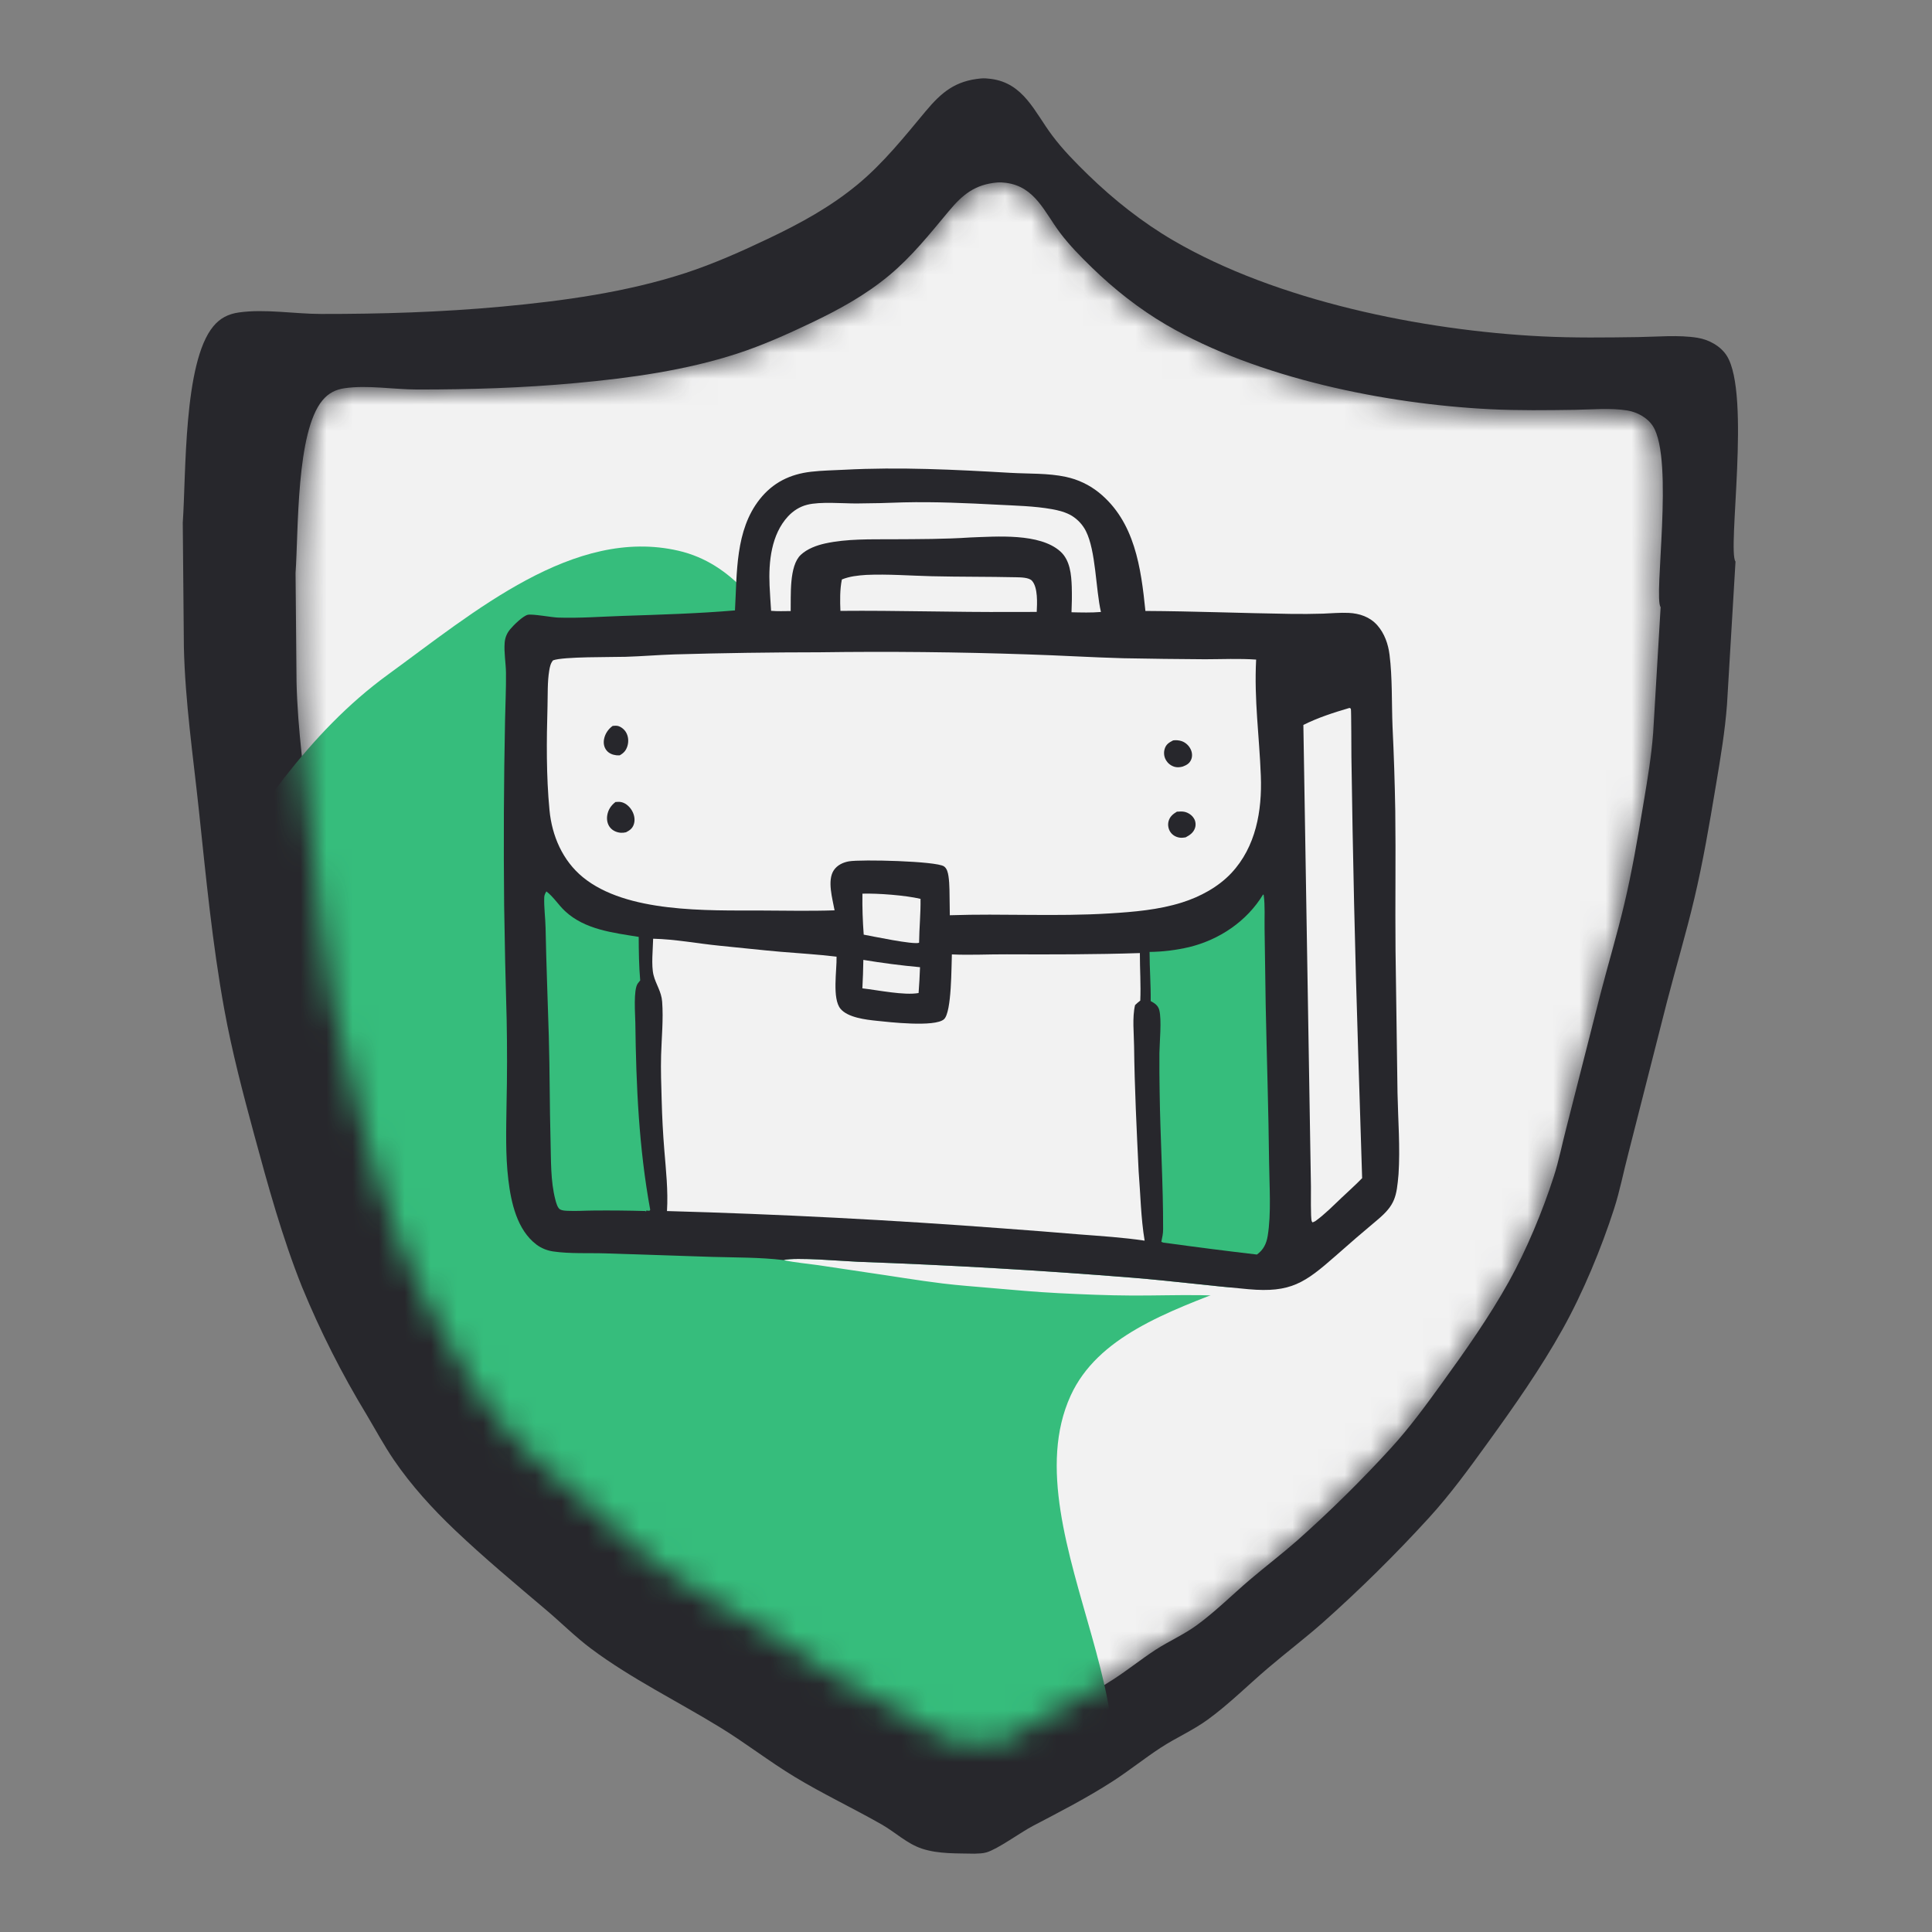 <svg width="74" height="74" viewBox="0 0 74 74" fill="none" xmlns="http://www.w3.org/2000/svg">
<rect x="0" y="0" width="74" height="74" fill="#808080" stroke="none"/>
<path d="M37.954 3.021C37.833 3.005 37.702 2.994 37.58 3.004C36.594 3.093 36.067 3.527 35.452 4.264C34.641 5.238 33.841 6.241 32.861 7.055C31.811 7.926 30.665 8.55 29.44 9.134C28.422 9.62 27.327 10.107 26.256 10.457C24.001 11.193 21.575 11.526 19.22 11.744C16.909 11.957 14.613 12.028 12.293 12.025C11.272 12.024 10.152 11.825 9.147 11.968C8.743 12.026 8.432 12.184 8.171 12.498C7.021 13.883 7.131 18.154 7 20.023L7.043 24.784C7.091 26.882 7.397 28.953 7.618 31.036C7.889 33.586 8.13 36.128 8.589 38.653C8.884 40.274 9.304 41.869 9.735 43.458C10.264 45.411 10.813 47.405 11.566 49.287C11.914 50.134 12.295 50.967 12.708 51.784C13.121 52.602 13.566 53.402 14.041 54.185C14.384 54.762 14.706 55.36 15.083 55.914C15.747 56.89 16.571 57.795 17.426 58.607C18.557 59.682 19.741 60.666 20.928 61.673C21.502 62.159 22.041 62.7 22.643 63.15C24.179 64.299 25.973 65.173 27.611 66.181C28.574 66.774 29.467 67.47 30.436 68.057C31.521 68.714 32.671 69.255 33.772 69.882C34.293 70.179 34.738 70.618 35.317 70.809C35.952 71.018 36.669 70.984 37.33 71C37.476 70.993 37.643 70.993 37.783 70.951C38.228 70.82 39.085 70.186 39.562 69.937C40.61 69.388 41.626 68.868 42.624 68.224C43.25 67.82 43.832 67.35 44.455 66.943C45.044 66.558 45.685 66.282 46.258 65.866C47.078 65.271 47.811 64.533 48.584 63.877C49.264 63.299 49.973 62.758 50.644 62.169C52.078 60.894 53.442 59.548 54.736 58.131C55.554 57.233 56.249 56.277 56.958 55.297C57.979 53.888 59.005 52.428 59.853 50.907C60.631 49.513 61.334 47.818 61.824 46.297C62.047 45.602 62.186 44.876 62.372 44.17L63.851 38.363C64.192 37.049 64.581 35.751 64.894 34.428C65.229 33.014 65.473 31.579 65.712 30.146L65.736 30.004C65.904 28.999 66.071 28.005 66.148 26.987L66.474 21.51C66.155 21.084 67.067 15.102 66.141 13.628C65.906 13.254 65.455 13.01 65.024 12.939C64.3 12.82 63.482 12.9 62.747 12.911C61.512 12.929 60.291 12.945 59.056 12.884C54.49 12.657 48.91 11.529 44.933 9.206C43.759 8.519 42.658 7.65 41.684 6.702C41.195 6.226 40.713 5.738 40.303 5.191C39.63 4.297 39.214 3.184 37.954 3.021Z" fill="#27272C"/>
<mask id="mask0_7255_66008" style="mask-type:alpha" maskUnits="userSpaceOnUse" x="11" y="6" width="53" height="61">
<path d="M38.533 7.003C38.427 6.989 38.311 6.979 38.204 6.988C37.338 7.066 36.874 7.448 36.334 8.096C35.62 8.952 34.917 9.834 34.056 10.549C33.133 11.315 32.125 11.864 31.048 12.377C30.154 12.804 29.191 13.233 28.249 13.54C26.267 14.187 24.134 14.48 22.064 14.671C20.032 14.859 18.014 14.921 15.973 14.919C15.076 14.918 14.092 14.743 13.208 14.868C12.852 14.919 12.579 15.059 12.35 15.335C11.339 16.552 11.435 20.307 11.32 21.95L11.358 26.136C11.401 27.98 11.669 29.8 11.864 31.632C12.102 33.873 12.314 36.109 12.717 38.328C12.976 39.753 13.346 41.156 13.725 42.553C14.19 44.27 14.672 46.023 15.334 47.677C15.64 48.422 15.975 49.154 16.339 49.873C16.702 50.591 17.093 51.295 17.511 51.983C17.812 52.49 18.095 53.016 18.426 53.503C19.01 54.361 19.735 55.157 20.486 55.871C21.48 56.815 22.521 57.681 23.565 58.566C24.07 58.993 24.544 59.469 25.072 59.864C26.423 60.875 28 61.643 29.44 62.529C30.286 63.05 31.072 63.662 31.924 64.178C32.878 64.756 33.888 65.232 34.856 65.783C35.315 66.044 35.706 66.43 36.215 66.598C36.773 66.782 37.404 66.752 37.984 66.766C38.113 66.759 38.259 66.759 38.383 66.722C38.774 66.607 39.527 66.05 39.947 65.831C40.868 65.348 41.761 64.892 42.639 64.325C43.189 63.97 43.701 63.557 44.248 63.199C44.766 62.861 45.33 62.618 45.834 62.252C46.554 61.729 47.199 61.08 47.878 60.503C48.476 59.995 49.099 59.52 49.689 59.002C50.95 57.881 52.149 56.698 53.287 55.452C54.006 54.662 54.617 53.822 55.241 52.96C56.138 51.722 57.04 50.439 57.786 49.102C58.469 47.876 59.088 46.386 59.518 45.048C59.714 44.437 59.837 43.799 60 43.178L61.3 38.073C61.6 36.918 61.942 35.777 62.217 34.614C62.512 33.371 62.726 32.109 62.936 30.85L62.957 30.725C63.105 29.841 63.252 28.968 63.32 28.072L63.606 23.257C63.326 22.883 64.128 17.624 63.314 16.328C63.107 15.999 62.711 15.784 62.331 15.722C61.695 15.617 60.976 15.688 60.329 15.697C59.243 15.713 58.17 15.727 57.084 15.674C53.071 15.474 48.165 14.483 44.669 12.44C43.636 11.837 42.668 11.072 41.813 10.239C41.383 9.82 40.959 9.391 40.598 8.911C40.007 8.124 39.641 7.147 38.533 7.003Z" fill="#F2F2F2"/>
</mask>
<g mask="url(#mask0_7255_66008)">
<path d="M38.533 7.003C38.427 6.989 38.311 6.979 38.204 6.988C37.338 7.066 36.874 7.448 36.334 8.096C35.62 8.952 34.917 9.834 34.056 10.549C33.133 11.315 32.125 11.864 31.048 12.377C30.154 12.804 29.191 13.233 28.249 13.54C26.267 14.187 24.134 14.48 22.064 14.671C20.032 14.859 18.014 14.921 15.973 14.919C15.076 14.918 14.092 14.743 13.208 14.868C12.852 14.919 12.579 15.059 12.35 15.335C11.339 16.552 11.435 20.307 11.32 21.95L11.358 26.136C11.401 27.98 11.669 29.8 11.864 31.632C12.102 33.873 12.314 36.109 12.717 38.328C12.976 39.753 13.346 41.156 13.725 42.553C14.19 44.27 14.672 46.023 15.334 47.677C15.64 48.422 15.975 49.154 16.339 49.873C16.702 50.591 17.093 51.295 17.511 51.983C17.812 52.49 18.095 53.016 18.426 53.503C19.01 54.361 19.735 55.157 20.486 55.871C21.48 56.815 22.521 57.681 23.565 58.566C24.07 58.993 24.544 59.469 25.072 59.864C26.423 60.875 28 61.643 29.44 62.529C30.286 63.05 31.072 63.662 31.924 64.178C32.878 64.756 33.888 65.232 34.856 65.783C35.315 66.044 35.706 66.43 36.215 66.598C36.773 66.782 37.404 66.752 37.984 66.766C38.113 66.759 38.259 66.759 38.383 66.722C38.774 66.607 39.527 66.05 39.947 65.831C40.868 65.348 41.761 64.892 42.639 64.325C43.189 63.97 43.701 63.557 44.248 63.199C44.766 62.861 45.33 62.618 45.834 62.252C46.554 61.729 47.199 61.08 47.878 60.503C48.476 59.995 49.099 59.52 49.689 59.002C50.95 57.881 52.149 56.698 53.287 55.452C54.006 54.662 54.617 53.822 55.241 52.96C56.138 51.722 57.04 50.439 57.786 49.102C58.469 47.876 59.088 46.386 59.518 45.048C59.714 44.437 59.837 43.799 60 43.178L61.3 38.073C61.6 36.918 61.942 35.777 62.217 34.614C62.512 33.371 62.726 32.109 62.936 30.85L62.957 30.725C63.105 29.841 63.252 28.968 63.32 28.072L63.606 23.257C63.326 22.883 64.128 17.624 63.314 16.328C63.107 15.999 62.711 15.784 62.331 15.722C61.695 15.617 60.976 15.688 60.329 15.697C59.243 15.713 58.17 15.727 57.084 15.674C53.071 15.474 48.165 14.483 44.669 12.44C43.636 11.837 42.668 11.072 41.813 10.239C41.383 9.82 40.959 9.391 40.598 8.911C40.007 8.124 39.641 7.147 38.533 7.003Z" fill="#F2F2F2"/>
<path fill-rule="evenodd" clip-rule="evenodd" d="M25.988 21.095C30.164 22.062 30.771 28.217 34.462 30.375C38.091 32.496 43.276 30.541 46.578 33.133C50.16 35.944 54.145 40.52 52.949 44.884C51.64 49.659 43.068 48.947 41.008 53.456C38.561 58.81 45.586 66.911 41.115 70.782C37.097 74.26 31.262 67.288 25.988 66.457C21.776 65.793 17.027 68.653 13.411 66.418C9.787 64.178 9.778 59.007 7.843 55.24C6.027 51.704 2.384 48.849 2.352 44.884C2.319 40.916 5.485 37.758 7.671 34.43C9.755 31.258 11.782 28.079 14.863 25.836C18.171 23.428 21.988 20.169 25.988 21.095Z" fill="#36BD7C"/>
</g>
<path d="M53.574 44.976L53.596 45.07C53.713 45.13 53.939 45.088 54.072 45.078C54.677 45.036 55.896 44.859 56.138 45.6C56.148 45.63 56.157 45.661 56.166 45.692C56.142 45.811 56.125 45.945 56.066 46.053C55.651 46.819 53.951 48.149 53.202 48.658C52.677 49.015 52.086 49.311 51.462 49.443C50.524 49.641 49.509 49.735 48.55 49.718C47.695 49.704 46.841 49.619 45.985 49.608C45.108 49.596 44.23 49.626 43.353 49.622C42.42 49.618 41.481 49.578 40.55 49.531C39.679 49.487 38.812 49.408 37.944 49.332C37.328 49.278 36.713 49.234 36.099 49.159C35.135 49.041 34.176 48.877 33.214 48.739L31.32 48.456C30.898 48.397 30.462 48.36 30.046 48.272C30.036 48.27 30.026 48.267 30.016 48.264C30.486 48.145 32.284 48.305 32.882 48.33C36.388 48.455 39.891 48.658 43.388 48.94C44.871 49.061 46.349 49.249 47.83 49.38C49.449 49.524 49.989 49.133 51.155 48.111C51.687 47.639 52.225 47.175 52.77 46.719C53.45 46.15 53.498 45.831 53.574 44.976Z" fill="#F2F2F2"/>
<path d="M28.151 23.38C28.233 21.95 28.157 20.313 29.098 19.124C29.606 18.48 30.267 18.159 31.072 18.068C31.487 18.02 31.908 18.015 32.325 17.993C34.457 17.88 36.576 17.988 38.706 18.111C39.399 18.151 40.146 18.118 40.824 18.265C40.882 18.277 40.939 18.291 40.996 18.307C41.053 18.322 41.109 18.339 41.165 18.358C41.221 18.377 41.276 18.398 41.331 18.42C41.385 18.442 41.439 18.465 41.492 18.491C41.546 18.516 41.598 18.543 41.65 18.571C41.701 18.599 41.752 18.629 41.802 18.66C41.852 18.692 41.901 18.724 41.949 18.759C41.997 18.793 42.044 18.828 42.09 18.865C43.469 19.981 43.703 21.752 43.872 23.401C45.735 23.41 47.594 23.487 49.457 23.514C49.862 23.52 50.268 23.516 50.674 23.504C50.999 23.491 51.329 23.461 51.653 23.475C52.071 23.494 52.469 23.627 52.754 23.949C53.03 24.262 53.17 24.666 53.222 25.074C53.333 25.943 53.302 26.944 53.337 27.831C53.389 28.905 53.424 29.98 53.442 31.055C53.465 32.84 53.435 34.626 53.452 36.41L53.528 41.87C53.549 42.897 53.633 43.952 53.567 44.975C53.491 45.831 53.443 46.15 52.764 46.719C52.218 47.175 51.68 47.639 51.148 48.111C49.983 49.133 49.442 49.524 47.823 49.38C46.342 49.249 44.864 49.061 43.381 48.94C39.884 48.658 36.381 48.455 32.874 48.33C32.277 48.305 30.479 48.145 30.009 48.264C29.113 48.156 28.187 48.168 27.285 48.142L23.216 48.008C22.561 47.986 21.829 48.028 21.186 47.933C20.96 47.9 20.735 47.811 20.551 47.673C19.804 47.112 19.576 46.063 19.471 45.191C19.355 44.227 19.389 43.249 19.402 42.28C19.426 41.203 19.427 40.125 19.406 39.048C19.363 37.593 19.331 36.137 19.31 34.682C19.285 32.312 19.296 29.943 19.345 27.574C19.356 26.974 19.388 26.366 19.38 25.766C19.375 25.386 19.299 24.993 19.33 24.614C19.346 24.42 19.415 24.254 19.539 24.104C19.667 23.949 20.021 23.599 20.21 23.549C20.378 23.505 21.134 23.647 21.374 23.655C22.201 23.683 23.039 23.617 23.866 23.59C25.296 23.542 26.726 23.501 28.151 23.38Z" fill="#27272C"/>
<path d="M33.068 36.766C33.784 36.885 34.516 36.98 35.239 37.046C35.227 37.376 35.209 37.706 35.184 38.035C34.636 38.135 33.615 37.922 33.031 37.856C33.05 37.492 33.063 37.129 33.068 36.766Z" fill="#F2F2F2"/>
<path d="M33.033 34.229C33.634 34.212 34.679 34.292 35.258 34.428C35.268 34.985 35.209 35.55 35.203 36.11C34.987 36.193 33.388 35.854 33.082 35.799C33.043 35.273 33.025 34.756 33.033 34.229Z" fill="#F2F2F2"/>
<path d="M33.18 22.02C34.008 21.983 34.86 22.051 35.69 22.071C36.765 22.097 37.842 22.086 38.917 22.11C39.086 22.114 39.411 22.115 39.527 22.244C39.76 22.503 39.724 23.114 39.709 23.438L38.747 23.439C36.561 23.453 34.377 23.378 32.19 23.398C32.174 23.015 32.167 22.571 32.246 22.195C32.546 22.073 32.859 22.042 33.18 22.02Z" fill="#F2F2F2"/>
<path d="M34.608 19.242C35.815 19.214 37.019 19.269 38.224 19.332C38.905 19.368 39.618 19.382 40.29 19.502C40.55 19.548 40.829 19.62 41.057 19.758C41.085 19.776 41.113 19.794 41.14 19.814C41.167 19.834 41.194 19.854 41.219 19.875C41.245 19.896 41.27 19.919 41.294 19.942C41.318 19.965 41.342 19.988 41.364 20.013C41.387 20.038 41.409 20.063 41.43 20.089C41.45 20.115 41.471 20.142 41.489 20.169C41.509 20.197 41.527 20.225 41.544 20.253C41.561 20.282 41.577 20.311 41.592 20.341C41.976 21.101 41.966 22.55 42.168 23.44C41.794 23.471 41.416 23.46 41.041 23.451C41.056 23.128 41.06 22.805 41.051 22.482C41.035 22.011 40.989 21.458 40.614 21.122C39.823 20.412 38.174 20.55 37.167 20.586C36.182 20.652 35.176 20.65 34.189 20.655C33.344 20.659 32.437 20.634 31.608 20.815C31.282 20.887 30.923 21.018 30.675 21.249C30.216 21.675 30.299 22.825 30.285 23.405C30.035 23.407 29.783 23.417 29.535 23.396C29.512 23.073 29.493 22.75 29.476 22.426C29.436 21.522 29.539 20.473 30.185 19.777C30.383 19.564 30.631 19.406 30.914 19.334C31.413 19.206 32.274 19.285 32.807 19.284C33.408 19.28 34.008 19.266 34.608 19.242Z" fill="#F2F2F2"/>
<path d="M51.683 27.117L51.711 27.121C51.721 27.132 51.735 27.14 51.742 27.154C51.758 27.186 51.76 28.83 51.762 28.987C51.814 32.747 51.9 36.507 52.02 40.266L52.173 45.126C51.925 45.382 51.655 45.621 51.396 45.867C51.069 46.176 50.747 46.507 50.382 46.771C50.347 46.791 50.311 46.805 50.274 46.821C50.264 46.807 50.251 46.795 50.244 46.779C50.193 46.67 50.217 45.661 50.212 45.443L49.922 27.767C50.485 27.485 51.081 27.294 51.683 27.117Z" fill="#F2F2F2"/>
<path d="M20.927 34.143C21.192 34.34 21.396 34.67 21.642 34.898C22.404 35.608 23.48 35.725 24.464 35.885C24.466 36.437 24.473 37.001 24.521 37.551C24.51 37.565 24.5 37.58 24.488 37.594C24.468 37.619 24.447 37.642 24.428 37.669C24.254 37.914 24.331 38.849 24.335 39.177C24.365 41.586 24.47 43.965 24.905 46.34L24.874 46.377L24.753 46.367L24.744 46.418L24.73 46.385C24.069 46.367 23.408 46.36 22.747 46.366C22.411 46.368 22.068 46.393 21.733 46.377C21.645 46.373 21.539 46.368 21.459 46.327C21.354 46.274 21.299 46.059 21.271 45.95C21.083 45.225 21.108 44.433 21.087 43.689C21.051 42.35 21.059 41.012 21.02 39.673C20.979 38.298 20.924 36.925 20.897 35.55C20.89 35.158 20.831 34.752 20.846 34.364C20.849 34.28 20.886 34.214 20.927 34.143Z" fill="#36BD7C"/>
<path d="M48.382 34.258L48.403 34.283C48.459 34.697 48.429 35.152 48.436 35.571L48.479 38.506C48.52 40.506 48.587 42.506 48.609 44.505C48.618 45.39 48.698 46.48 48.555 47.343C48.505 47.642 48.39 47.873 48.143 48.052C46.964 47.914 45.787 47.764 44.611 47.601C44.559 47.599 44.528 47.587 44.482 47.565C44.516 47.401 44.55 47.252 44.55 47.083C44.555 45.352 44.44 43.575 44.417 41.834C44.407 41.334 44.405 40.836 44.408 40.336C44.414 39.927 44.5 39.055 44.403 38.687C44.355 38.507 44.229 38.429 44.074 38.343C44.082 37.717 44.03 37.089 44.031 36.461C44.287 36.458 44.541 36.441 44.795 36.41C45.048 36.379 45.3 36.334 45.548 36.276C46.711 35.992 47.758 35.286 48.382 34.258Z" fill="#36BD7C"/>
<path d="M25.017 35.955C25.871 35.974 26.728 36.142 27.578 36.225C28.355 36.3 29.132 36.389 29.909 36.456C30.619 36.517 31.335 36.555 32.042 36.644C32.057 37.158 31.866 38.249 32.195 38.641C32.475 38.976 33.166 39.056 33.568 39.098C34.032 39.147 35.806 39.352 36.156 39.04C36.458 38.771 36.438 36.987 36.459 36.556C37.159 36.589 37.861 36.549 38.562 36.553C40.265 36.56 41.957 36.56 43.66 36.505C43.658 37.11 43.702 37.722 43.675 38.325C43.603 38.377 43.539 38.438 43.475 38.498C43.363 38.981 43.433 39.578 43.438 40.075C43.457 41.672 43.536 43.261 43.612 44.855C43.684 45.743 43.696 46.641 43.842 47.52C43.017 47.397 42.181 47.345 41.35 47.281C40.383 47.2 39.416 47.124 38.448 47.053C34.153 46.728 29.853 46.506 25.547 46.386C25.595 45.599 25.507 44.822 25.444 44.039C25.393 43.411 25.36 42.783 25.344 42.153C25.328 41.571 25.305 40.985 25.322 40.403C25.342 39.733 25.412 39.037 25.362 38.368C25.333 37.971 25.122 37.708 25.031 37.344C24.94 36.977 25.009 36.344 25.017 35.955Z" fill="#F2F2F2"/>
<path d="M31.379 24.984C34.042 24.947 36.705 24.974 39.367 25.065C40.586 25.102 41.804 25.179 43.023 25.212C44.067 25.232 45.11 25.245 46.154 25.251C46.807 25.25 47.461 25.218 48.113 25.264C48.032 26.814 48.236 28.194 48.293 29.723C48.343 31.055 48.104 32.437 47.163 33.441C46.662 33.976 45.962 34.351 45.268 34.569C44.369 34.851 43.433 34.928 42.498 34.986C40.457 35.113 38.421 34.986 36.38 35.056L36.374 34.588C36.365 34.248 36.379 33.889 36.328 33.553C36.308 33.424 36.271 33.26 36.155 33.183C35.849 32.979 32.976 32.912 32.518 32.991C32.291 33.03 32.067 33.136 31.936 33.333C31.674 33.727 31.89 34.436 31.966 34.868C31.031 34.9 30.09 34.878 29.154 34.875C27.084 34.869 24.001 34.973 22.324 33.598C21.547 32.961 21.141 32.014 21.047 31.031C20.92 29.709 20.934 28.37 20.971 27.044C20.983 26.599 20.964 26.121 21.037 25.683C21.06 25.543 21.089 25.405 21.181 25.294C21.557 25.146 23.418 25.174 23.964 25.157C24.588 25.138 25.21 25.085 25.833 25.065C27.681 25.012 29.53 24.985 31.379 24.984Z" fill="#F2F2F2"/>
<path d="M23.466 27.804C23.528 27.799 23.598 27.791 23.659 27.804C23.787 27.833 23.913 27.938 23.978 28.049C24.07 28.205 24.084 28.4 24.033 28.571C23.98 28.746 23.891 28.844 23.735 28.931C23.691 28.932 23.646 28.933 23.603 28.928C23.463 28.913 23.317 28.852 23.229 28.739C23.133 28.616 23.108 28.465 23.136 28.313C23.174 28.106 23.298 27.925 23.466 27.804Z" fill="#27272C"/>
<path d="M45.078 31.089C45.177 31.084 45.283 31.073 45.38 31.097C45.522 31.132 45.664 31.228 45.736 31.358C45.744 31.371 45.75 31.384 45.757 31.398C45.763 31.413 45.768 31.427 45.773 31.441C45.777 31.456 45.781 31.471 45.784 31.486C45.787 31.5 45.79 31.515 45.791 31.531C45.793 31.546 45.793 31.561 45.793 31.576C45.793 31.592 45.793 31.607 45.791 31.622C45.789 31.637 45.787 31.652 45.784 31.667C45.781 31.682 45.777 31.697 45.772 31.712C45.713 31.893 45.572 31.989 45.411 32.073C45.34 32.084 45.266 32.094 45.194 32.085C45.047 32.066 44.913 31.993 44.829 31.869C44.819 31.855 44.81 31.84 44.802 31.825C44.794 31.809 44.786 31.793 44.78 31.777C44.773 31.761 44.767 31.745 44.763 31.728C44.758 31.711 44.754 31.695 44.751 31.677C44.747 31.66 44.745 31.643 44.744 31.626C44.742 31.608 44.742 31.591 44.742 31.574C44.743 31.556 44.744 31.539 44.746 31.522C44.748 31.504 44.751 31.487 44.755 31.47C44.798 31.287 44.923 31.181 45.078 31.089Z" fill="#27272C"/>
<path d="M44.933 28.359C45.04 28.343 45.16 28.353 45.262 28.388C45.417 28.441 45.546 28.565 45.612 28.713C45.667 28.836 45.676 28.978 45.621 29.102C45.555 29.251 45.443 29.307 45.297 29.363C45.2 29.387 45.103 29.399 45.005 29.375C44.986 29.37 44.968 29.364 44.95 29.358C44.932 29.351 44.915 29.344 44.898 29.336C44.881 29.327 44.864 29.318 44.848 29.308C44.832 29.298 44.816 29.287 44.801 29.276C44.786 29.264 44.772 29.252 44.758 29.239C44.744 29.226 44.731 29.212 44.719 29.198C44.706 29.183 44.695 29.168 44.684 29.152C44.673 29.137 44.663 29.121 44.654 29.104C44.645 29.088 44.637 29.072 44.63 29.056C44.623 29.039 44.617 29.023 44.611 29.005C44.606 28.988 44.601 28.971 44.597 28.953C44.594 28.936 44.591 28.918 44.589 28.9C44.587 28.882 44.586 28.864 44.586 28.846C44.586 28.828 44.587 28.811 44.588 28.793C44.59 28.775 44.592 28.757 44.596 28.739C44.599 28.722 44.603 28.704 44.609 28.687C44.661 28.51 44.776 28.44 44.933 28.359Z" fill="#27272C"/>
<path d="M23.575 30.718C23.657 30.711 23.738 30.706 23.819 30.728C23.987 30.773 24.134 30.916 24.215 31.066C24.301 31.224 24.335 31.417 24.271 31.589C24.217 31.738 24.114 31.808 23.978 31.878C23.912 31.892 23.85 31.901 23.783 31.897C23.625 31.887 23.47 31.82 23.369 31.696C23.264 31.568 23.233 31.395 23.258 31.235C23.292 31.015 23.402 30.852 23.575 30.718Z" fill="#27272C"/>
</svg>
